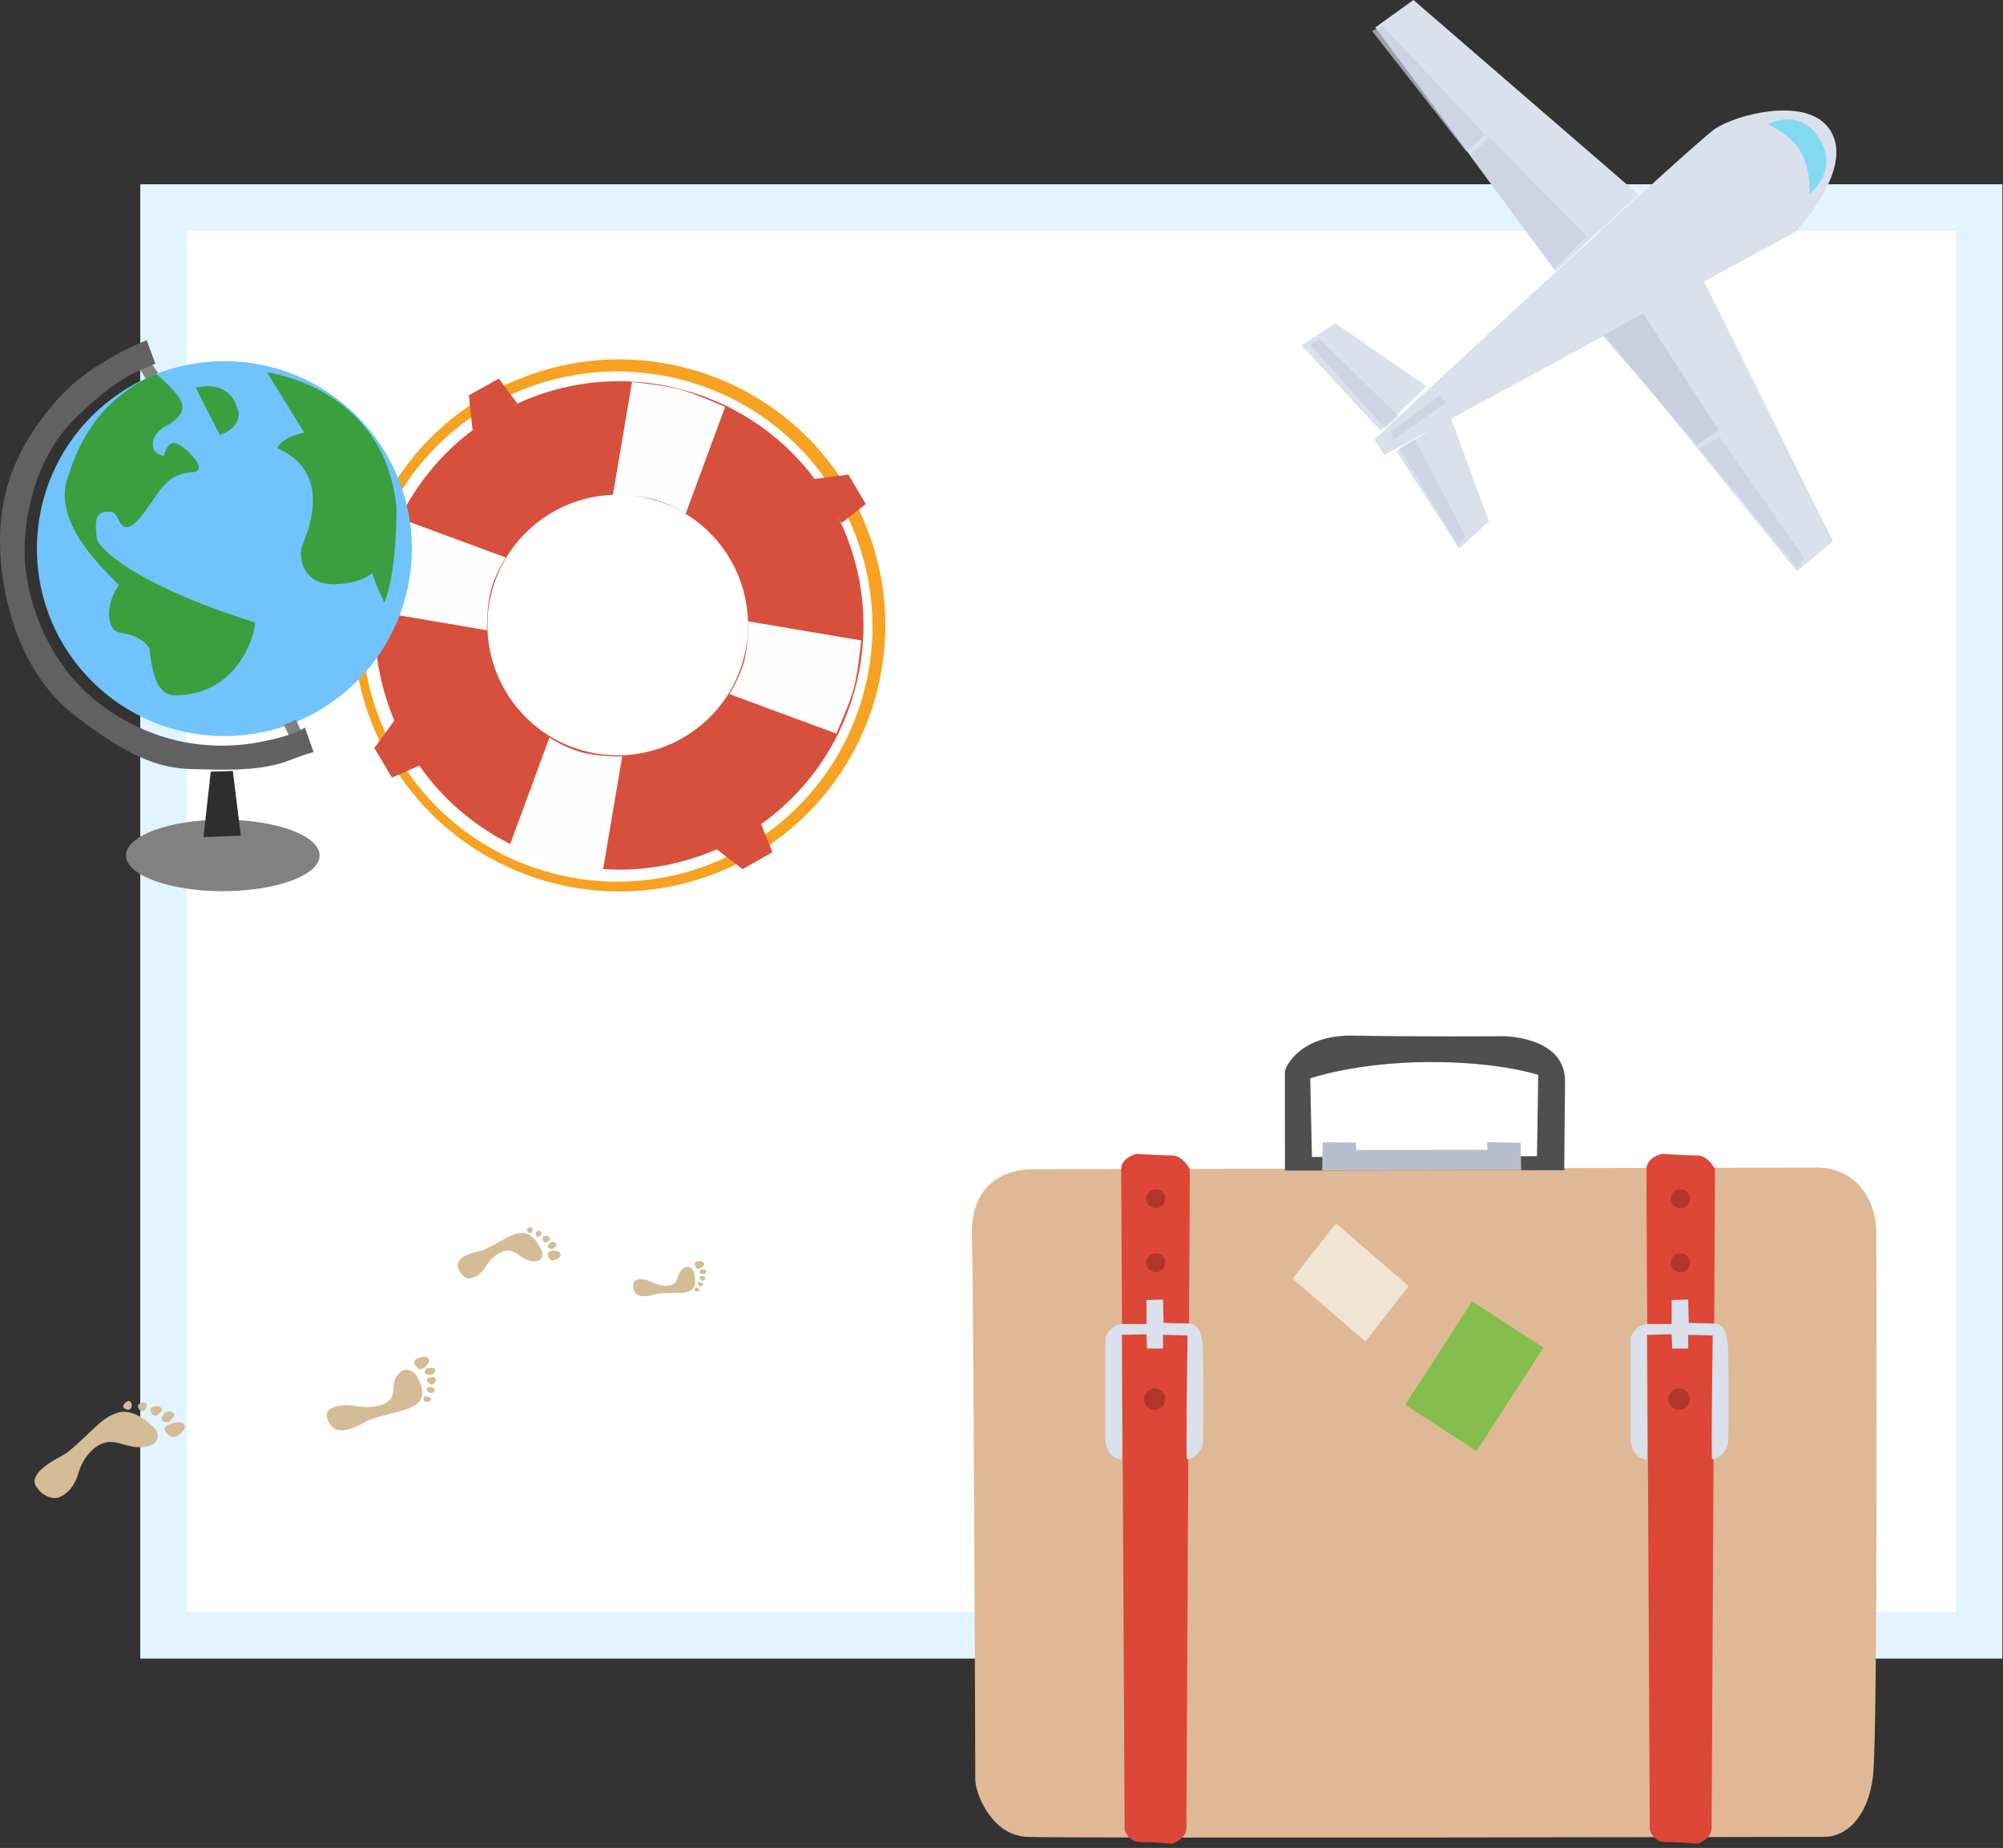 <?xml version="1.0" encoding="UTF-8" standalone="no"?><!DOCTYPE svg PUBLIC "-//W3C//DTD SVG 1.1//EN" "http://www.w3.org/Graphics/SVG/1.1/DTD/svg11.dtd"><svg width="100%" height="100%" viewBox="0 0 259 239" version="1.1" xmlns="http://www.w3.org/2000/svg" xmlns:xlink="http://www.w3.org/1999/xlink" xml:space="preserve" xmlns:serif="http://www.serif.com/" style="fill-rule:evenodd;clip-rule:evenodd;stroke-linejoin:round;stroke-miterlimit:2;"><rect x="0" y="0" width="259" height="239" fill="#333333" stroke="none"/><g id="biuro-podróży" serif:id="biuro podróży"><rect id="Shape-1050-copy" serif:id="Shape 1050 copy" x="18.156" y="23.858" width="240.75" height="190.629" style="fill:#fff;"/><path d="M18.156,23.858l240.749,-0l0,190.628l-240.749,0l-0,-190.628Zm6,6l228.749,-0c0,-0 0,178.628 0,178.628c0,0 -192.102,0 -228.749,0c-0,-31.74 -0,-178.628 -0,-178.628l-0,-0Z" style="fill:#e1f4ff;"/><g id="samolot"><path id="Shape-1446" serif:id="Shape 1446" d="M236.297,16.356c-3.182,-3.836 -11.857,-1.502 -14.559,0.318c-2.702,1.82 -44.016,40.145 -44.016,40.145l1.288,2.017l53.081,-28.803c0,0 8.36,-8.672 4.206,-13.677Z" style="fill:#dae0ec;"/><path id="Shape-1449" serif:id="Shape 1449" d="M233.993,25.067c-0,-0 3.969,-3.055 1.172,-7.275c-2.625,-3.961 -6.577,-1.73 -6.577,-1.73c0,-0 2.915,1.317 4.182,3.429c1.426,2.375 1.223,5.576 1.223,5.576Z" style="fill:#82daf2;"/><path id="Shape-1447" serif:id="Shape 1447" d="M211.858,25.154l-29.092,-25.154l-4.929,3.546l23.34,31.53l10.681,-9.922Z" style="fill:#dae0ec;"/><path id="Shape-1447-copy" serif:id="Shape 1447 copy" d="M219.915,35.549l17.1,34.447l-4.663,3.889l-24.711,-30.468l12.274,-7.868Z" style="fill:#dae0ec;"/><path id="Shape-1448" serif:id="Shape 1448" d="M184.462,49.95l-11.788,-8.135l-4.377,2.844l10.187,11.021l5.978,-5.73Z" style="fill:#dae0ec;"/><path id="Shape-1448-copy" serif:id="Shape 1448 copy" d="M187.585,53.979l4.936,13.445l-3.845,3.529l-8.131,-12.614l7.04,-4.36Z" style="fill:#dae0ec;"/><path id="Shape-1450" serif:id="Shape 1450" d="M212.442,40.539l9.788,15.056l-2.83,1.934l-12.133,-14.117l5.175,-2.873Z" style="fill:#c2c8d8;fill-opacity:0.7;"/><path id="Shape-1451" serif:id="Shape 1451" d="M219.787,58.094l2.567,-1.588l10.953,15.67l-0.917,1.208l-12.603,-15.29Z" style="fill:#c9cfde;fill-opacity:0.7;"/><path id="Shape-1450-copy" serif:id="Shape 1450 copy" d="M205.174,30.588l-12.583,-12.811l-2.5,2.344l10.814,14.637l4.269,-4.17Z" style="fill:#c9cfde;fill-opacity:0.7;"/><path id="Shape-1451-copy" serif:id="Shape 1451 copy" d="M189.623,19.621l2.409,-2.204l-13.234,-14.042l-1.378,0.635l12.203,15.611Z" style="fill:#c9cfde;fill-opacity:0.7;"/><path id="Shape-1452" serif:id="Shape 1452" d="M180.955,57.988l2.001,-1.201l6.509,12.565l-0.918,1.209l-7.592,-12.573Z" style="fill:#c9cfde;fill-opacity:0.7;"/><path id="Shape-1452-copy" serif:id="Shape 1452 copy" d="M179.079,55.377l1.735,-1.562l-10.111,-9.901l-1.423,0.524l9.799,10.939Z" style="fill:#c9cfde;fill-opacity:0.7;"/><path id="Shape-1463" serif:id="Shape 1463" d="M179.85,55.907l0.36,0.96l6.721,-4.801l-0.721,-0.96l-6.36,4.801Z" style="fill:#c9cfde;fill-opacity:0.7;"/></g><g id="walizka"><path id="Shape-1441" serif:id="Shape 1441" d="M133.437,151.225c-3.329,0 -7.99,1.776 -7.768,8.656c0.222,6.88 0.444,68.803 0.444,70.356c-0,1.554 1.997,7.103 6.658,7.325c4.66,0.222 100.534,-0 103.197,-0c2.663,-0 5.548,-2.442 6.214,-7.768c0.666,-5.327 0.444,-66.583 0.444,-70.357c0,-3.773 -2.219,-8.434 -7.767,-8.434c-5.549,0 -98.094,0.222 -101.422,0.222Z" style="fill:#dfb995;"/><path id="Shape-1442" serif:id="Shape 1442" d="M146.974,149.227c0,0 -1.997,0.444 -1.997,1.998c-0,1.554 0.444,85.449 0.444,85.449c-0,-0 0.444,1.554 1.997,1.554c1.554,-0 4.217,0.221 4.217,0.221c-0,0 1.775,-0.665 1.775,-1.997c0,-1.332 0.444,-85.227 0.444,-85.227c0,0 -0.888,-1.775 -2.219,-1.775c-1.332,-0 -4.661,-0.223 -4.661,-0.223Z" style="fill:#dc4737;"/><path id="Shape-1465" serif:id="Shape 1465" d="M149.306,179.575c0.762,0 1.38,0.618 1.38,1.381c0,0.762 -0.618,1.38 -1.38,1.38c-0.763,0 -1.381,-0.618 -1.381,-1.38c0,-0.763 0.618,-1.381 1.381,-1.381Zm0.153,-17.488c0.678,-0 1.227,0.549 1.227,1.227c0,0.677 -0.549,1.227 -1.227,1.227c-0.677,-0 -1.227,-0.55 -1.227,-1.227c0,-0.678 0.55,-1.227 1.227,-1.227Zm0,-8.284c0.678,-0 1.227,0.549 1.227,1.227c0,0.678 -0.549,1.227 -1.227,1.227c-0.677,-0 -1.227,-0.549 -1.227,-1.227c0,-0.678 0.55,-1.227 1.227,-1.227Z" style="fill:#b23628;"/><path id="Shape-1442-copy" serif:id="Shape 1442 copy" d="M214.885,149.227c-0,0 -1.997,0.444 -1.997,1.998c-0,1.554 0.443,85.449 0.443,85.449c0,-0 0.444,1.554 1.998,1.554c1.553,-0 4.216,0.221 4.216,0.221c0,0 1.776,-0.665 1.776,-1.997c-0,-1.332 0.444,-85.227 0.444,-85.227c-0,0 -0.888,-1.775 -2.22,-1.775c-1.331,-0 -4.66,-0.223 -4.66,-0.223Z" style="fill:#dc4737;"/><path id="Shape-1465-copy" serif:id="Shape 1465 copy" d="M217.119,179.575c0.762,0 1.38,0.618 1.38,1.381c0,0.762 -0.618,1.38 -1.38,1.38c-0.763,0 -1.381,-0.618 -1.381,-1.38c0,-0.763 0.618,-1.381 1.381,-1.381Zm0.153,-17.488c0.678,-0 1.227,0.549 1.227,1.227c0,0.677 -0.549,1.227 -1.227,1.227c-0.678,-0 -1.227,-0.55 -1.227,-1.227c-0,-0.678 0.549,-1.227 1.227,-1.227Zm0,-8.284c0.678,-0 1.227,0.549 1.227,1.227c0,0.678 -0.549,1.227 -1.227,1.227c-0.678,-0 -1.227,-0.549 -1.227,-1.227c-0,-0.678 0.549,-1.227 1.227,-1.227Z" style="fill:#b23628;"/><path id="Shape-1443" serif:id="Shape 1443" d="M166.151,151.394c0,0 -0.008,-12.15 -0.008,-12.74c0,-0.59 1.876,-4.868 8.953,-4.718c7.537,0.159 19.314,0.079 19.314,0.079c-0,0 8.035,-0.005 7.961,5.892c-0.074,5.898 -0.103,11.437 -0.103,11.437l-36.117,0.05Zm3.269,-11.929l0.221,10.173l29.099,-0.109l0.166,-10.506c0,-0 -5.083,-1.737 -14.371,-1.663c-9.288,0.074 -15.115,2.105 -15.115,2.105Z" style="fill:#4f4f4f;"/><path id="Shape-1444" serif:id="Shape 1444" d="M171.042,147.721l-0.074,3.648l25.727,-0.035l-0.074,-3.539l-4.349,-0.086l0.074,0.999l-16.955,0.023l-0.074,-0.961l-4.275,-0.049Z" style="fill:#b8bed0;"/><path id="Shape-1445" serif:id="Shape 1445" d="M212.986,187.088l-0.073,1.695c-0,0 -2.064,-0.147 -2.064,-2.727l-0,-12.901c-0,-0.59 0.958,-1.917 2.211,-1.917l3.096,0l0,-3.096l2.138,-0.074l0.074,3.022c-0,0 2.064,0.074 3.096,0.074c1.032,0 1.916,0.59 1.99,3.391c0.074,2.802 0.074,11.058 0,12.017c-0.074,0.958 -1.106,2.138 -2.064,2.138c-0.165,-0 0.074,-15.997 0.074,-15.997l-3.17,-0.074l-0,1.769l-2.064,-0l-0.074,-1.843l-3.243,0.074l0.073,14.449Z" style="fill:#dae0ec;"/><path id="Shape-1445-copy" serif:id="Shape 1445 copy" d="M145.076,187.088l-0.074,1.695c0,0 -2.064,-0.147 -2.064,-2.727l-0,-12.901c-0,-0.59 0.958,-1.917 2.212,-1.917l3.096,0l-0,-3.096l2.137,-0.074l0.074,3.022c-0,0 2.064,0.074 3.096,0.074c1.032,0 1.917,0.59 1.99,3.391c0.074,2.802 0.074,11.058 0,12.017c-0.073,0.958 -1.105,2.138 -2.064,2.138c-0.164,-0 0.074,-15.997 0.074,-15.997l-3.17,-0.074l0,1.769l-2.064,-0l-0.074,-1.843l-3.243,0.074l0.074,14.449Z" style="fill:#dae0ec;"/><path id="Shape-1464" serif:id="Shape 1464" d="M190.352,168.301l9.223,5.989l-8.649,13.39l-9.223,-5.989l8.649,-13.39Z" style="fill:#85bd4e;"/><path id="Shape-1464-copy" serif:id="Shape 1464 copy" d="M167.15,165.386l5.593,-7.17l9.408,8.127l-5.592,7.17l-9.409,-8.127Z" style="fill:#f0e4d2;"/></g><g id="koło-ratunkowe" serif:id="koło ratunkowe"><path id="Shape-1459" serif:id="Shape 1459" d="M88.244,50.389c16.845,4.513 26.841,21.827 22.327,38.672c-4.513,16.844 -21.827,26.841 -38.672,22.327c-16.844,-4.513 -26.84,-21.827 -22.327,-38.672c4.513,-16.844 21.827,-26.841 38.672,-22.327Zm-4.007,14.174c8.987,2.408 14.321,11.646 11.913,20.634c-2.408,8.987 -11.646,14.32 -20.634,11.912c-8.987,-2.408 -14.32,-11.646 -11.912,-20.633c2.408,-8.987 11.646,-14.321 20.633,-11.913Z" style="fill:#d7503d;"/><path id="Shape-1460" serif:id="Shape 1460" d="M81.724,49.402c-0,0 4.29,0.449 6.174,0.954c1.885,0.505 5.863,2.272 5.863,2.272l-5.11,13.84c-0,0 -1.996,-1.318 -4.189,-1.905c-2.192,-0.587 -5.216,-0.532 -5.216,-0.532l2.478,-14.629Z" style="fill:#fefefe;"/><path id="Shape-1460-copy" serif:id="Shape 1460 copy" d="M111.368,82.836c-0,-0 -0.449,4.29 -0.954,6.174c-0.505,1.884 -2.272,5.863 -2.272,5.863l-13.84,-5.11c-0,-0 1.318,-1.996 1.905,-4.189c0.587,-2.192 0.532,-5.216 0.532,-5.216l14.629,2.478Z" style="fill:#fefefe;"/><path id="Shape-1460-copy-2" serif:id="Shape 1460 copy 2" d="M77.978,112.465c-0,0 -4.291,-0.449 -6.175,-0.954c-1.884,-0.505 -5.863,-2.271 -5.863,-2.271l5.11,-13.841c0,-0 1.997,1.318 4.189,1.905c2.192,0.587 5.216,0.532 5.216,0.532l-2.477,14.629Z" style="fill:#fefefe;"/><path id="Shape-1460-copy-3" serif:id="Shape 1460 copy 3" d="M48.333,79.032c0,-0 0.449,-4.29 0.954,-6.175c0.505,-1.884 2.272,-5.863 2.272,-5.863l13.841,5.111c-0,-0 -1.318,1.996 -1.906,4.188c-0.587,2.192 -0.532,5.216 -0.532,5.216l-14.629,-2.477Z" style="fill:#fefefe;"/><path id="Shape-1462" serif:id="Shape 1462" d="M88.975,47.661c18.351,4.917 29.242,23.78 24.325,42.131c-4.917,18.351 -23.78,29.242 -42.132,24.324c-18.351,-4.917 -29.242,-23.78 -24.324,-42.131c4.917,-18.351 23.78,-29.242 42.131,-24.324Zm-0.613,1.507c17.598,4.715 28.042,22.803 23.326,40.401c-4.715,17.598 -22.803,28.041 -40.401,23.326c-17.598,-4.715 -28.042,-22.804 -23.326,-40.402c4.715,-17.598 22.804,-28.041 40.401,-23.325Z" style="fill:#f7a222;"/><path id="Shape-1461" serif:id="Shape 1461" d="M66.881,52.168l-2.376,-3.206l-3.88,2.165l0.475,4.505l5.781,-3.464Z" style="fill:#d7503d;"/><path id="Shape-1461-copy" serif:id="Shape 1461 copy" d="M108.804,67.651l3.149,-2.453l-2.258,-3.826l-4.492,0.583l3.601,5.696Z" style="fill:#d7503d;"/><path id="Shape-1461-copy-2" serif:id="Shape 1461 copy 2" d="M54.34,98.971l-3.661,1.589l-2.277,-3.815l2.663,-3.665l3.275,5.891Z" style="fill:#d7503d;"/><path id="Shape-1461-copy-3" serif:id="Shape 1461 copy 3" d="M98.389,106.523l1.5,3.699l-3.869,2.185l-3.599,-2.751l5.968,-3.133Z" style="fill:#d7503d;"/></g><g id="globus"><path id="Shape-1453" serif:id="Shape 1453" d="M29.014,46.712c13.388,-0 24.242,10.853 24.242,24.242c-0,13.388 -10.854,24.242 -24.242,24.242c-13.389,-0 -24.242,-10.854 -24.242,-24.242c-0,-13.389 10.853,-24.242 24.242,-24.242Z" style="fill:#70c3fc;"/><path id="Shape-806" serif:id="Shape 806" d="M30.7,52.843c0.424,0.851 0.141,2.555 -2.271,3.405l-3.121,-6.098c0,-0 4.256,-1.278 5.392,2.693Zm-6.952,37.023c-1.702,0.142 -3.829,0.568 -4.397,-5.958c-0.85,-1.418 -2.411,-1.844 -3.971,-2.129c-1.561,-0.282 -1.845,-3.544 -0,-6.098c-1.561,-1.701 -8.227,-7.517 -6.81,-13.334c1.419,-4.539 3.689,-10.355 11.632,-14.042c3.121,2.978 5.249,4.681 0.993,6.95c-1.703,0.993 -2.127,3.404 -0,3.688c-0,-0 0.425,-2.128 1.702,-1.56c1.277,0.566 4.256,3.547 1.987,3.688c-2.271,0.143 -3.264,1.134 -4.256,2.411c-0.993,1.277 -2.837,4.538 -4.114,4.682c-1.277,0.141 -1.134,-1.987 -2.27,-1.987c-1.135,-0 -2.269,-0 -1.702,3.547c0.71,1.985 6.809,6.525 20.426,10.78c0.143,0.71 -1.561,8.652 -9.22,9.362Zm24.398,-15.746c-0,-0 -0.284,0.284 -1.135,0.711c-0.85,0.426 -8.368,2.694 -8.084,-3.83c0.567,-1.56 4.539,-9.787 -3.121,-13.052c0.851,-1.559 3.545,-1.984 3.545,-1.984l-4.822,-7.802c0,-0 15.177,1.844 16.738,17.447c-0,2.41 -0.141,8.794 -1.561,12.341c-1.277,-2.694 -1.56,-3.831 -1.56,-3.831Z" style="fill:#3a9f3f;fill-rule:nonzero;"/><path id="Shape-1454" serif:id="Shape 1454" d="M19.302,46.604l1.142,1.619l-1.607,0.733l-0.841,-1.425l1.306,-0.927Z" style="fill:#818181;"/><path id="Shape-1456" serif:id="Shape 1456" d="M36.722,93.761l0.669,1.424l1.554,-0.615l-0.669,-1.478l-1.554,0.669Z" style="fill:#818181;"/><path id="Shape-1455" serif:id="Shape 1455" d="M20.089,47.024l-1.123,-3.023c0,-0 -7.277,2.768 -11.57,7.687c-4.749,5.441 -7.858,11.487 -7.34,20.124c0.518,8.637 4.059,16.41 9.412,20.556c5.354,4.146 9.844,6.909 14.938,7.083c5.095,0.172 9.498,0.259 13.039,-1.124c2.543,-0.992 3.108,-1.036 3.108,-1.036l-1.122,-3.196c-0,0 -1.296,1.037 -5.958,1.9c-4.663,0.864 -12.089,0.951 -19.688,-4.318c-7.598,-5.268 -10.102,-13.732 -10.534,-18.656c-0.432,-4.923 0.95,-13.473 6.39,-18.828c5.44,-5.355 8.289,-6.219 8.289,-6.219l2.159,-0.95Z" style="fill:#616161;"/><path id="Shape-1458" serif:id="Shape 1458" d="M28.81,106.014c6.915,0 12.52,2.069 12.52,4.621c0,2.552 -5.605,4.621 -12.52,4.621c-6.915,0 -12.52,-2.069 -12.52,-4.621c-0,-2.552 5.605,-4.621 12.52,-4.621Z" style="fill:#818181;"/><path id="Shape-1457" serif:id="Shape 1457" d="M27.256,99.796l-0.95,8.464l4.835,-0.173l-1.036,-8.377l-2.849,0.086Z" style="fill:#2e2e2e;"/></g><g id="ślady"><path id="Shape-1492" serif:id="Shape 1492" d="M19.537,184.286c-0.93,-0.859 -2.655,-2.091 -4.324,-1.577c-1.683,0.518 -2.537,1.552 -4.303,3.189c-1.782,1.651 -2.092,1.942 -3.119,2.492c-1.031,0.554 -4.028,2.226 -3.174,3.738c0.85,1.504 2.367,1.817 3.058,1.508c0.69,-0.308 1.833,-0.975 2.466,-3.118c0.63,-2.136 2.13,-3.719 3.69,-3.99c1.549,-0.269 2.998,0.977 5.091,0.556c2.073,-0.417 1.356,-1.862 1.356,-1.862c-0,-0 0.185,-0.082 -0.741,-0.936Zm4.195,-0.137c-0.448,-0.503 -2.487,0.093 -2.435,0.623c0.051,0.531 0.831,1.441 1.627,0.936c0.793,-0.503 1.254,-1.057 0.808,-1.559Zm-1.341,-1.414c-0.368,-0.291 -1.004,-0.265 -1.327,0.328c-0.324,0.595 -0.082,0.69 -0.082,0.69c0,0 0.684,0.404 1.016,0.007c0.332,-0.397 0.761,-0.735 0.393,-1.025Zm-1.936,-0.868c-0.403,0.023 -1.262,-0.009 -0.961,0.72c0.301,0.727 0.808,0.535 0.972,0.334c0.219,-0.268 0.639,-0.434 0.422,-0.722c-0.194,-0.255 -0.177,-0.346 -0.433,-0.332Zm-1.575,-0.38c-0.155,-0.274 -1.265,-0.013 -0.993,0.58c0.272,0.592 0.716,0.551 0.913,0.212c0.197,-0.338 0.265,-0.465 0.08,-0.792Zm-1.946,-0.128c-0.346,-0.521 -1.168,0.347 -0.983,0.625c0.185,0.277 0.679,0.472 0.931,0.211c0.251,-0.261 0.157,-0.678 0.052,-0.836Z" style="fill:#d3bc96;"/><path id="Shape-1492-copy" serif:id="Shape 1492 copy" d="M54.062,178.296c0.436,0.855 0.939,2.307 0.012,3.131c-0.933,0.828 -2.046,0.992 -3.934,1.5c-1.908,0.512 -2.242,0.601 -3.004,1.028c-0.765,0.429 -3.038,1.651 -4.086,0.656c-1.052,-1.001 -0.893,-2.013 -0.429,-2.324c0.463,-0.311 1.366,-0.776 3.386,-0.436c2,0.335 3.776,-0.033 4.464,-0.876c0.685,-0.839 0.064,-2.14 1.047,-3.27c0.977,-1.124 1.981,-0.182 1.981,-0.182c0,0 0.125,-0.085 0.563,0.773Zm1.646,2.556c0.325,0.38 -0.639,0.579 -0.813,0.377c-0.174,-0.203 -0.186,-0.563 0.106,-0.626c0.292,-0.063 0.608,0.133 0.707,0.249Zm0.484,-1.207c0.18,0.185 -0.373,0.762 -0.781,0.4c-0.41,-0.363 -0.241,-0.616 0.1,-0.62c0.34,-0.004 0.466,-0.002 0.681,0.22Zm0.165,-1.077c-0.142,0.235 -0.377,0.764 -0.89,0.335c-0.515,-0.431 -0.201,-0.672 0.017,-0.702c0.289,-0.041 0.556,-0.238 0.729,-0.008c0.153,0.204 0.234,0.225 0.144,0.375Zm-0.13,-1.472c0.13,0.324 -0.086,0.702 -0.68,0.693c-0.595,-0.008 -0.601,-0.188 -0.601,-0.188c-0,0 -0.131,-0.556 0.304,-0.621c0.434,-0.065 0.848,-0.209 0.977,0.116Zm-0.772,-1.313c0.284,0.45 -0.839,1.489 -1.268,1.274c-0.431,-0.216 -0.963,-1.013 -0.294,-1.326c0.668,-0.311 1.277,-0.4 1.562,0.052Z" style="fill:#d3bc96;"/><path id="Shape-1492-copy-2" serif:id="Shape 1492 copy 2" d="M69.855,161.361c-0.397,-0.759 -1.204,-1.922 -2.325,-1.899c-1.128,0.023 -1.855,0.552 -3.258,1.309c-1.413,0.762 -1.659,0.896 -2.392,1.066c-0.735,0.171 -2.879,0.71 -2.676,1.89c0.202,1.178 1.053,1.687 1.534,1.615c0.48,-0.073 1.309,-0.297 2.129,-1.617c0.818,-1.314 2.049,-2.086 3.052,-1.965c0.997,0.121 1.63,1.244 2.997,1.37c1.356,0.126 1.206,-0.992 1.206,-0.992c-0,-0 0.13,-0.019 -0.267,-0.777Zm2.607,0.727c-0.175,-0.428 -1.55,-0.423 -1.624,-0.055c-0.075,0.369 0.223,1.138 0.814,0.952c0.59,-0.184 0.985,-0.469 0.81,-0.897Zm-0.543,-1.217c-0.169,-0.268 -0.565,-0.375 -0.882,-0.037c-0.318,0.338 -0.188,0.449 -0.188,0.449c-0,0 0.339,0.407 0.623,0.203c0.284,-0.203 0.615,-0.348 0.447,-0.615Zm-1.016,-0.961c-0.252,-0.063 -0.772,-0.251 -0.733,0.298c0.038,0.548 0.388,0.517 0.529,0.414c0.187,-0.139 0.479,-0.169 0.403,-0.404c-0.068,-0.21 -0.039,-0.268 -0.199,-0.308Zm-0.889,-0.56c-0.04,-0.215 -0.771,-0.253 -0.724,0.197c0.047,0.451 0.327,0.509 0.516,0.32c0.188,-0.19 0.255,-0.262 0.208,-0.517Zm-1.164,-0.462c-0.106,-0.415 -0.781,0.009 -0.725,0.231c0.057,0.221 0.32,0.447 0.526,0.32c0.206,-0.126 0.231,-0.424 0.199,-0.551Z" style="fill:#d3bc96;"/><path id="Shape-1492-copy-3" serif:id="Shape 1492 copy 3" d="M89.802,164.849c0.132,0.633 0.212,1.668 -0.486,2.054c-0.701,0.387 -1.407,0.308 -2.637,0.324c-1.239,0.016 -1.456,0.017 -1.985,0.169c-0.531,0.152 -2.097,0.57 -2.568,-0.254c-0.472,-0.825 -0.214,-1.456 0.114,-1.583c0.327,-0.125 0.944,-0.278 2.107,0.277c1.156,0.551 2.291,0.606 2.843,0.169c0.55,-0.434 0.378,-1.387 1.154,-1.962c0.773,-0.572 1.237,0.208 1.237,0.208c-0,0 0.089,-0.035 0.221,0.598Zm0.605,1.95c0.14,0.304 -0.482,0.273 -0.557,0.112c-0.075,-0.163 -0.025,-0.401 0.164,-0.394c0.188,0.008 0.351,0.19 0.393,0.282Zm0.488,-0.711c0.081,0.151 -0.349,0.438 -0.543,0.132c-0.193,-0.307 -0.05,-0.444 0.16,-0.39c0.209,0.054 0.286,0.077 0.383,0.258Zm0.27,-0.68c-0.124,0.131 -0.351,0.439 -0.598,0.072c-0.248,-0.368 -0.017,-0.474 0.121,-0.457c0.184,0.021 0.379,-0.064 0.448,0.116c0.062,0.159 0.108,0.186 0.029,0.269Zm0.152,-0.986c0.029,0.234 -0.163,0.445 -0.526,0.342c-0.363,-0.104 -0.338,-0.223 -0.338,-0.223c-0,0 0.007,-0.385 0.284,-0.356c0.275,0.029 0.552,0.003 0.58,0.237Zm-0.267,-0.986c0.104,0.341 -0.747,0.835 -0.976,0.623c-0.229,-0.212 -0.428,-0.819 0.029,-0.913c0.457,-0.094 0.844,-0.052 0.947,0.29Z" style="fill:#d3bc96;"/></g></g></svg>